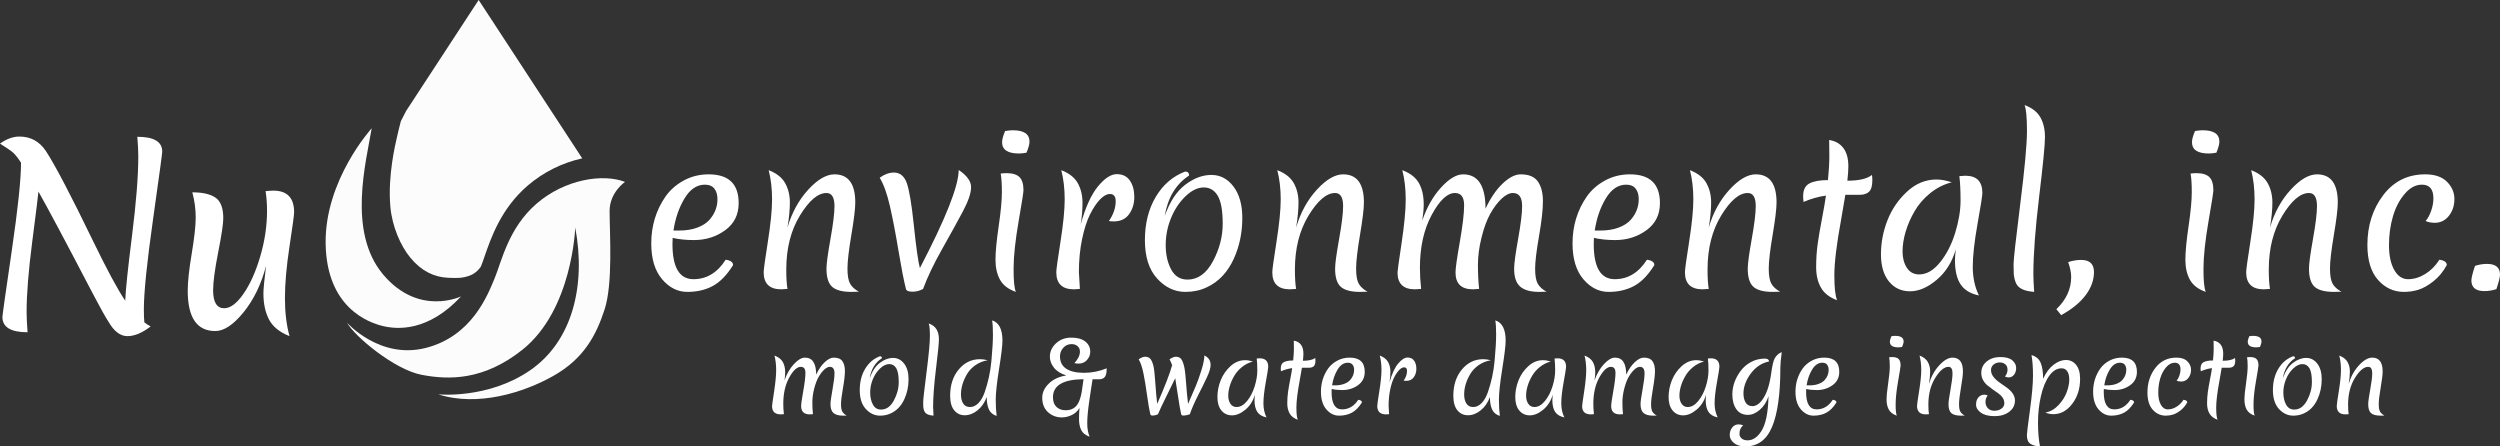 <?xml version="1.0" encoding="UTF-8"?>
<svg width="476px" height="85px" viewBox="0 0 476 85" version="1.1" xmlns="http://www.w3.org/2000/svg" xmlns:xlink="http://www.w3.org/1999/xlink">
    <rect x="0" y="0" width="476" height="85" fill="#333333" stroke="none"/>
    <!-- Generator: Sketch 51.3 (57544) - http://www.bohemiancoding.com/sketch -->
    <title>Logo</title>
    <desc>Created with Sketch.</desc>
    <defs></defs>
    <g id="Welcome" stroke="none" stroke-width="1" fill="none" fill-rule="evenodd">
        <g id="Back-of-Card" transform="translate(-82, -148)">
            <g id="Logo" transform="translate(82, 148)">
                <g transform="translate(62, 0)" fill="#FCFCFC">
                    <path d="M14.326,23.065 C14.123,23.813 13.724,25.393 13.506,26.445 C13.344,27.228 11.803,33.348 12.32,39.306 C12.65,43.098 14.259,46.807 16.15,49.088 C18.241,51.611 20.654,52.772 23.319,52.889 C25.158,52.97 26.075,52.97 27.453,52.468 C28.831,51.966 29.558,50.76 29.558,50.76 C29.766,50.257 29.997,49.594 30.261,48.829 C31.524,45.177 33.433,39.658 38.509,35.305 C41.5,32.742 45.118,30.972 48.857,30.152 L29.138,0 L15.33,21.116 L14.326,23.065 Z" id="Fill-29-Copy"></path>
                    <path d="M40.186,38.757 C34.78,43.407 33.493,49.842 32.173,53.003 C30.855,56.164 27.877,63.995 19.085,66.242 C10.291,68.49 4.071,61.44 4.071,61.44 C5.538,64.068 13.094,70.365 18.249,71.359 C23.405,72.355 30.07,72.481 37.457,66.6 C47.024,58.986 47.524,43.312 47.524,43.312 C49.611,54.346 46.977,64.983 38.925,70.515 C30.873,76.049 21.434,75.082 21.434,75.082 C28.941,77.482 37.703,74.781 43.42,71.535 C49.137,68.287 51.503,63.879 53.113,58.927 C54.724,53.975 54.075,44.6 54.069,40.171 C54.063,36.641 57,34.633 57,34.633 C52.812,33.014 45.592,34.105 40.186,38.757 Z" id="Fill-31-Copy"></path>
                    <path d="M10.914,62.081 C13.692,62.746 19.559,63.155 25.786,56.431 C25.786,56.431 17.715,60.343 10.922,52.234 C4.128,44.123 7.693,30.88 8.771,24.429 C8.771,24.429 -0.202,34.268 0.003,46.422 C0.207,58.574 8.135,61.415 10.914,62.081" id="Fill-33-Copy"></path>
                </g>
                <path d="M5.064,59.429 C5.064,60.383 5.125,61.661 5.248,63.261 C2.056,63.261 0.46,62.292 0.46,60.352 C0.46,60.045 1.051,55.858 2.233,47.793 C3.414,39.729 4.005,34.126 4.005,30.987 L3.729,30.571 C3.176,29.74 2.647,29.14 2.141,28.77 C1.634,28.401 1.166,28.085 0.737,27.824 C0.307,27.562 0.061,27.401 0,27.339 C1.258,26.446 2.486,26 3.683,26 C5.831,26 7.519,26.923 8.747,28.77 C10.496,31.448 13.458,37.097 17.632,45.716 C20.332,51.287 22.404,55.135 23.847,57.259 C23.908,55.35 24.338,51.226 25.136,44.885 C25.934,38.544 26.332,33.511 26.332,29.786 C26.332,28.832 26.271,27.585 26.148,26.046 C29.309,26.046 30.89,26.985 30.89,28.863 C30.89,29.201 30.307,33.495 29.141,41.745 C27.974,49.994 27.391,55.704 27.391,58.875 C27.391,60.014 27.422,60.845 27.483,61.368 C27.729,61.584 28.128,61.845 28.68,62.153 C27.084,63.384 25.611,64 24.261,64 C22.91,64 21.714,63.092 20.67,61.276 C20.148,60.506 19.151,58.721 17.678,55.92 C12.491,45.977 9.038,39.498 7.32,36.481 C7.258,37.22 6.867,40.375 6.146,45.947 C5.425,51.518 5.064,56.012 5.064,59.429 Z M52.041,36.296 C54.68,36.296 56,37.666 56,40.406 C56,40.898 55.708,43.061 55.125,46.893 C54.542,50.725 54.251,54.011 54.251,56.751 C54.251,59.49 54.542,61.907 55.125,64 C53.253,63.261 51.957,62.215 51.235,60.86 C50.514,59.506 50.153,57.828 50.153,55.827 C50.153,55.058 50.322,53.319 50.66,50.61 C49.739,54.119 48.312,57.066 46.379,59.452 C44.445,61.838 42.65,63.03 40.992,63.03 C37.494,63.03 35.744,60.476 35.744,55.366 C35.744,53.673 35.997,51.31 36.504,48.278 C37.01,45.246 37.263,42.945 37.263,41.375 C37.263,39.806 37.049,38.22 36.619,36.62 C38.583,36.62 40.056,36.958 41.038,37.635 C42.02,38.313 42.512,39.621 42.512,41.56 C42.512,42.607 42.189,44.761 41.545,48.024 C40.9,51.287 40.578,53.704 40.578,55.273 C40.578,57.551 41.284,58.69 42.696,58.69 C43.862,58.69 45.082,57.774 46.355,55.943 C47.629,54.111 48.696,51.734 49.555,48.809 C50.414,45.885 50.844,42.992 50.844,40.129 C50.844,38.836 50.752,37.589 50.568,36.389 C51.243,36.327 51.734,36.296 52.041,36.296 Z" id="Nu-Copy-4" fill="#FFFFFF"></path>
                <path d="M155.854,71.787 C155.523,72.372 155.243,73.118 155.014,74.026 C154.785,74.935 154.671,75.793 154.671,76.602 C154.671,77.411 154.709,78.163 154.785,78.86 C154.454,78.885 154.257,78.897 154.194,78.897 C153.087,78.897 152.534,78.369 152.534,77.311 C152.534,76.925 152.67,75.967 152.944,74.437 C153.217,72.907 153.354,71.759 153.354,70.994 C153.354,70.229 153.062,69.846 152.476,69.846 C151.751,69.846 151.013,70.53 150.263,71.899 C149.512,73.268 149.137,74.928 149.137,76.882 C149.137,77.504 149.175,78.163 149.252,78.86 C148.921,78.885 148.724,78.897 148.66,78.897 C147.553,78.897 147,78.369 147,77.311 C147,77.174 147.13,76.247 147.391,74.53 C147.652,72.813 147.782,71.454 147.782,70.453 C147.782,69.451 147.674,68.533 147.458,67.7 C148.221,67.986 148.752,68.397 149.051,68.932 C149.35,69.467 149.5,70.126 149.5,70.91 C149.5,71.308 149.455,71.812 149.366,72.421 C149.799,71.177 150.396,70.145 151.16,69.323 C151.923,68.502 152.623,68.092 153.259,68.092 C154.683,68.092 155.396,69.168 155.396,71.32 C155.866,70.325 156.41,69.538 157.027,68.96 C157.644,68.381 158.22,68.092 158.754,68.092 C159.53,68.092 160.077,68.319 160.395,68.773 C160.713,69.227 160.872,69.843 160.872,70.621 C160.872,71.398 160.748,72.49 160.5,73.896 C160.252,75.302 160.128,76.325 160.128,76.966 C160.128,77.607 160.211,78.073 160.376,78.365 C160.541,78.658 160.821,78.91 161.216,79.121 C161.05,79.134 160.815,79.14 160.51,79.14 C159.695,79.14 159.094,78.975 158.706,78.645 C158.318,78.316 158.124,77.753 158.124,76.956 C158.124,76.496 158.252,75.566 158.506,74.166 C158.76,72.767 158.888,71.737 158.888,71.078 C158.888,70.257 158.595,69.846 158.01,69.846 C157.679,69.846 157.323,70.02 156.941,70.369 C156.56,70.717 156.197,71.19 155.854,71.787 Z M171.119,72.739 C171.119,71.519 170.963,70.645 170.651,70.117 C170.34,69.588 169.894,69.323 169.316,69.323 C168.737,69.323 168.155,69.6 167.57,70.154 C166.985,70.708 166.523,71.392 166.186,72.207 C165.849,73.022 165.681,73.868 165.681,74.745 C165.681,75.622 165.852,76.381 166.196,77.022 C166.539,77.663 167.061,77.983 167.761,77.983 C168.753,77.983 169.561,77.411 170.184,76.266 C170.807,75.121 171.119,73.946 171.119,72.739 Z M165.585,72.011 C166.069,70.667 166.721,69.687 167.541,69.072 C168.362,68.456 169.195,68.148 170.041,68.148 C170.887,68.148 171.59,68.512 172.149,69.24 C172.709,69.967 172.989,70.953 172.989,72.198 C172.989,73.566 172.722,74.835 172.187,76.005 C171.59,77.299 170.724,78.201 169.592,78.711 C168.982,78.997 168.308,79.14 167.57,79.14 C166.539,79.14 165.636,78.72 164.86,77.88 C164.084,77.04 163.696,75.84 163.696,74.278 C163.696,72.717 164.04,71.364 164.727,70.219 C165.414,69.075 166.348,68.278 167.532,67.83 C167.786,67.83 167.913,67.955 167.913,68.204 C166.654,69.012 165.878,70.281 165.585,72.011 Z M175.794,77.498 C175.781,77.299 175.775,76.978 175.775,76.537 C175.775,76.095 175.988,74.207 176.414,70.872 C176.84,67.538 177.053,65.249 177.053,64.005 C177.053,62.76 176.977,61.952 176.824,61.579 C177.537,61.84 178.039,62.226 178.332,62.736 C178.624,63.246 178.77,63.862 178.77,64.583 C178.77,65.305 178.586,67.171 178.217,70.182 C177.848,73.193 177.664,75.619 177.664,77.46 C177.664,77.858 177.689,78.418 177.74,79.14 C177.04,79.09 176.544,78.928 176.252,78.655 C176.01,78.431 175.857,78.045 175.794,77.498 Z M182.968,75.09 C182.968,75.799 183.108,76.378 183.388,76.826 C183.668,77.274 184.104,77.498 184.695,77.498 C185.287,77.498 185.827,77.24 186.317,76.723 C186.807,76.207 187.201,75.51 187.5,74.633 C187.799,73.756 188.06,72.823 188.283,71.834 C188.505,70.844 188.667,69.79 188.769,68.67 C188.96,66.593 189.055,64.944 189.055,63.725 C189.055,62.505 189.004,61.597 188.903,61 C190.213,61.411 190.868,62.698 190.868,64.863 C190.868,65.747 190.655,67.526 190.229,70.201 C189.803,72.876 189.59,74.829 189.59,76.061 C189.59,77.292 189.647,78.337 189.761,79.196 C189.036,78.96 188.54,78.537 188.273,77.927 C188.006,77.317 187.872,76.54 187.872,75.594 C187.478,76.664 186.893,77.51 186.117,78.132 C185.341,78.754 184.536,79.065 183.703,79.065 C182.87,79.065 182.196,78.751 181.68,78.123 C181.165,77.495 180.908,76.571 180.908,75.351 C180.908,73.323 181.451,71.656 182.539,70.35 C183.627,69.044 184.978,68.39 186.594,68.39 C187.052,68.39 187.542,68.459 188.063,68.596 C187.198,68.733 186.422,69.04 185.735,69.519 C185.048,69.998 184.514,70.561 184.132,71.208 C183.356,72.527 182.968,73.821 182.968,75.09 Z M201.821,67.849 C201.821,68.894 202.215,69.678 203.004,70.201 C203.792,70.723 204.928,70.984 206.41,70.984 C207.892,70.984 209.326,70.698 210.713,70.126 C210.713,70.897 210.605,71.432 210.388,71.731 C210.147,72.054 209.778,72.216 209.282,72.216 L208.022,72.216 C207.971,72.552 207.87,73.208 207.717,74.185 C207.564,75.162 207.45,75.942 207.373,76.527 C207.132,78.194 207.011,79.541 207.011,80.568 C207.011,81.594 207.164,82.456 207.469,83.152 C206.68,82.879 206.146,82.456 205.866,81.883 C205.586,81.311 205.446,80.624 205.446,79.821 C205.446,79.019 205.478,78.306 205.542,77.684 C205.16,78.294 204.658,78.745 204.034,79.037 C203.411,79.33 202.788,79.476 202.164,79.476 C201.159,79.476 200.288,79.146 199.55,78.487 C198.812,77.827 198.443,76.907 198.443,75.725 C198.443,74.742 198.863,73.843 199.703,73.028 C200.542,72.213 201.649,71.7 203.023,71.488 C201.967,71.152 201.182,70.655 200.666,69.995 C200.151,69.336 199.894,68.639 199.894,67.905 C199.894,66.947 200.282,66.104 201.057,65.376 C201.833,64.649 202.803,64.285 203.967,64.285 C205.131,64.285 206.025,64.533 206.648,65.031 C207.272,65.529 207.583,66.176 207.583,66.972 C207.583,67.544 207.38,68.064 206.973,68.53 C206.566,68.997 206.031,69.23 205.37,69.23 C205.103,69.23 204.836,69.199 204.568,69.137 C205.268,68.378 205.618,67.65 205.618,66.953 C205.618,66.493 205.462,66.138 205.15,65.89 C204.839,65.641 204.473,65.516 204.053,65.516 C203.392,65.516 202.854,65.753 202.441,66.226 C202.027,66.698 201.821,67.239 201.821,67.849 Z M202.908,78.114 C204.142,78.114 204.995,77.541 205.465,76.397 C205.707,75.824 205.891,75.103 206.019,74.232 L206.305,72.198 C202.425,72.235 200.485,73.379 200.485,75.631 C200.485,76.44 200.708,77.056 201.153,77.479 C201.598,77.902 202.183,78.114 202.908,78.114 Z M226.55,78.86 C226.499,78.897 226.337,78.95 226.064,79.019 C225.79,79.087 225.536,79.121 225.3,79.121 C225.065,79.121 224.928,79.028 224.89,78.841 C224.712,78.07 224.502,76.863 224.26,75.221 C224.019,73.579 223.853,72.509 223.764,72.011 C223.51,72.571 222.972,73.672 222.152,75.314 C221.331,76.956 220.775,78.138 220.482,78.86 C220.419,78.91 220.282,78.966 220.072,79.028 C219.862,79.09 219.643,79.121 219.414,79.121 C219.185,79.121 219.051,79.028 219.013,78.841 C218.822,78.045 218.619,76.854 218.402,75.267 C218.186,73.681 217.957,72.294 217.716,71.106 C217.474,69.918 217.169,69.019 216.8,68.409 C217.283,68.086 217.687,67.924 218.011,67.924 C218.336,67.924 218.603,67.995 218.813,68.138 C219.023,68.281 219.194,68.505 219.328,68.81 C219.461,69.115 219.566,69.451 219.643,69.818 C219.719,70.185 219.783,70.652 219.834,71.218 C219.884,71.784 219.929,72.328 219.967,72.851 C220.082,74.518 220.202,75.868 220.33,76.9 C221.793,73.579 222.74,71.121 223.173,69.529 C223.033,69.131 222.867,68.757 222.677,68.409 C223.16,68.086 223.561,67.924 223.879,67.924 C224.197,67.924 224.458,67.995 224.661,68.138 C224.865,68.281 225.03,68.505 225.157,68.81 C225.284,69.115 225.389,69.451 225.472,69.818 C225.555,70.185 225.625,70.652 225.682,71.218 C225.739,71.784 225.787,72.328 225.825,72.851 C225.927,74.306 226.054,75.656 226.207,76.9 C226.843,75.445 227.326,74.328 227.657,73.551 C227.988,72.773 228.344,71.781 228.725,70.574 C229.107,69.367 229.304,68.403 229.317,67.681 C230.106,68.054 230.5,68.658 230.5,69.491 C230.5,70.051 230.274,70.816 229.823,71.787 C229.371,72.757 228.802,73.918 228.115,75.267 C227.428,76.617 226.906,77.815 226.55,78.86 Z M235.003,71.563 C234.634,72.185 234.351,72.823 234.154,73.476 C233.957,74.129 233.858,74.754 233.858,75.351 C233.858,75.949 233.995,76.456 234.269,76.872 C234.542,77.289 234.933,77.498 235.442,77.498 C236.154,77.498 236.822,77.115 237.446,76.35 C238.069,75.585 238.549,74.658 238.886,73.569 C239.223,72.481 239.392,71.473 239.392,70.546 C239.392,69.619 239.354,68.857 239.277,68.26 C239.583,68.235 239.774,68.222 239.85,68.222 C240.931,68.222 241.472,68.764 241.472,69.846 C241.472,70.082 241.319,71.044 241.014,72.729 C240.709,74.415 240.556,75.765 240.556,76.779 C240.556,77.793 240.753,78.692 241.147,79.476 C240.346,79.314 239.764,78.969 239.401,78.44 C239.039,77.911 238.858,77.149 238.858,76.154 C238.858,75.98 238.883,75.644 238.934,75.146 C238.591,76.328 237.986,77.28 237.121,78.002 C236.256,78.723 235.407,79.084 234.574,79.084 C233.741,79.084 233.07,78.776 232.561,78.16 C232.052,77.544 231.798,76.692 231.798,75.603 C231.798,74.515 232.004,73.451 232.418,72.412 C232.831,71.373 233.454,70.474 234.288,69.715 C235.121,68.956 236.053,68.577 237.083,68.577 C237.528,68.577 238.018,68.664 238.552,68.838 C237.802,69.025 237.115,69.367 236.492,69.865 C235.868,70.362 235.372,70.928 235.003,71.563 Z M250.459,68.633 C250.459,69.156 250.357,69.516 250.154,69.715 C249.95,69.914 249.651,70.014 249.257,70.014 L247.883,70.014 C247.832,70.337 247.699,71.109 247.482,72.328 C247.05,74.642 246.834,76.39 246.834,77.572 C246.834,78.754 246.923,79.538 247.101,79.924 C246.376,79.663 245.861,79.267 245.555,78.739 C245.25,78.21 245.097,77.566 245.097,76.807 C245.097,76.048 245.145,75.33 245.24,74.652 C245.336,73.974 245.473,73.18 245.651,72.272 C245.829,71.364 245.956,70.636 246.032,70.089 C245.307,70.188 244.595,70.387 243.895,70.686 C243.87,70.487 243.857,70.306 243.857,70.145 C243.857,69.547 244.061,69.146 244.468,68.941 C244.875,68.736 245.46,68.633 246.223,68.633 C246.312,67.712 246.357,67.025 246.357,66.571 C246.357,66.117 246.353,65.753 246.347,65.479 C246.341,65.205 246.338,65 246.338,64.863 C246.923,64.95 247.374,65.202 247.692,65.619 C248.01,66.036 248.169,66.605 248.169,67.327 C248.169,67.7 248.138,68.154 248.074,68.689 C249.181,68.689 249.963,68.509 250.421,68.148 C250.446,68.322 250.459,68.484 250.459,68.633 Z M256.622,69.062 C255.859,69.062 255.214,69.491 254.686,70.35 C254.158,71.208 253.805,72.216 253.627,73.373 L254.161,73.373 C254.835,73.373 255.42,73.28 255.916,73.093 C256.413,72.907 256.794,72.664 257.061,72.365 C257.57,71.793 257.825,71.146 257.825,70.425 C257.825,70.014 257.726,69.684 257.529,69.435 C257.332,69.187 257.029,69.062 256.622,69.062 Z M259.313,76.621 C258.728,77.554 258.085,78.207 257.386,78.58 C256.686,78.953 255.875,79.14 254.953,79.14 C254.031,79.14 253.226,78.742 252.539,77.946 C251.852,77.149 251.509,76.03 251.509,74.586 C251.509,72.944 251.96,71.476 252.863,70.182 C253.309,69.56 253.891,69.056 254.609,68.67 C255.328,68.285 256.12,68.092 256.985,68.092 C258.893,68.092 259.847,68.994 259.847,70.798 C259.847,71.88 259.418,72.729 258.559,73.345 C257.701,73.961 256.705,74.269 255.573,74.269 C254.822,74.269 254.148,74.201 253.55,74.064 C253.538,74.188 253.531,74.381 253.531,74.642 C253.531,76.844 254.199,77.946 255.535,77.946 C256.794,77.946 257.818,77.336 258.607,76.117 C259.078,76.179 259.313,76.347 259.313,76.621 Z M264.56,72.795 C265.018,71.177 265.568,69.986 266.211,69.221 C266.853,68.456 267.451,68.073 268.004,68.073 C268.558,68.073 268.974,68.275 269.254,68.68 C269.534,69.084 269.674,69.597 269.674,70.219 C269.674,70.841 269.509,71.379 269.178,71.834 C268.847,72.288 268.364,72.515 267.728,72.515 C267.524,72.515 267.365,72.502 267.251,72.477 C267.683,71.868 267.899,71.246 267.899,70.611 C267.899,70.163 267.715,69.939 267.346,69.939 C267.054,69.939 266.742,70.107 266.411,70.443 C266.08,70.779 265.762,71.246 265.457,71.843 C265.152,72.44 264.897,73.218 264.694,74.176 C264.49,75.134 264.389,76.166 264.389,77.274 C264.389,77.398 264.42,77.927 264.484,78.86 C264.153,78.885 263.962,78.897 263.911,78.897 C262.792,78.897 262.232,78.362 262.232,77.292 C262.232,77.044 262.366,76.086 262.633,74.418 C262.9,72.751 263.034,71.423 263.034,70.434 C263.034,69.445 262.926,68.533 262.709,67.7 C263.46,67.986 263.985,68.393 264.284,68.922 C264.583,69.451 264.732,70.067 264.732,70.77 C264.732,71.473 264.675,72.148 264.56,72.795 Z M278.776,75.09 C278.776,75.799 278.916,76.378 279.196,76.826 C279.476,77.274 279.911,77.498 280.503,77.498 C281.094,77.498 281.635,77.24 282.125,76.723 C282.614,76.207 283.009,75.51 283.308,74.633 C283.607,73.756 283.867,72.823 284.09,71.834 C284.313,70.844 284.475,69.79 284.577,68.67 C284.767,66.593 284.863,64.944 284.863,63.725 C284.863,62.505 284.812,61.597 284.71,61 C286.02,61.411 286.676,62.698 286.676,64.863 C286.676,65.747 286.462,67.526 286.036,70.201 C285.61,72.876 285.397,74.829 285.397,76.061 C285.397,77.292 285.454,78.337 285.569,79.196 C284.844,78.96 284.348,78.537 284.08,77.927 C283.813,77.317 283.68,76.54 283.68,75.594 C283.285,76.664 282.7,77.51 281.924,78.132 C281.148,78.754 280.344,79.065 279.511,79.065 C278.677,79.065 278.003,78.751 277.488,78.123 C276.973,77.495 276.715,76.571 276.715,75.351 C276.715,73.323 277.259,71.656 278.347,70.35 C279.434,69.044 280.786,68.39 282.401,68.39 C282.859,68.39 283.349,68.459 283.871,68.596 C283.006,68.733 282.23,69.04 281.543,69.519 C280.856,69.998 280.321,70.561 279.94,71.208 C279.164,72.527 278.776,73.821 278.776,75.09 Z M291.713,71.563 C291.344,72.185 291.061,72.823 290.864,73.476 C290.667,74.129 290.568,74.754 290.568,75.351 C290.568,75.949 290.705,76.456 290.978,76.872 C291.252,77.289 291.643,77.498 292.152,77.498 C292.864,77.498 293.532,77.115 294.155,76.35 C294.779,75.585 295.259,74.658 295.596,73.569 C295.933,72.481 296.102,71.473 296.102,70.546 C296.102,69.619 296.064,68.857 295.987,68.26 C296.293,68.235 296.483,68.222 296.56,68.222 C297.641,68.222 298.182,68.764 298.182,69.846 C298.182,70.082 298.029,71.044 297.724,72.729 C297.418,74.415 297.266,75.765 297.266,76.779 C297.266,77.793 297.463,78.692 297.857,79.476 C297.056,79.314 296.474,78.969 296.111,78.44 C295.749,77.911 295.567,77.149 295.567,76.154 C295.567,75.98 295.593,75.644 295.644,75.146 C295.3,76.328 294.696,77.28 293.831,78.002 C292.966,78.723 292.117,79.084 291.284,79.084 C290.45,79.084 289.779,78.776 289.271,78.16 C288.762,77.544 288.507,76.692 288.507,75.603 C288.507,74.515 288.714,73.451 289.128,72.412 C289.541,71.373 290.164,70.474 290.997,69.715 C291.831,68.956 292.763,68.577 293.793,68.577 C294.238,68.577 294.728,68.664 295.262,68.838 C294.512,69.025 293.825,69.367 293.201,69.865 C292.578,70.362 292.082,70.928 291.713,71.563 Z M310.088,71.787 C309.758,72.372 309.478,73.118 309.249,74.026 C309.02,74.935 308.905,75.793 308.905,76.602 C308.905,77.411 308.944,78.163 309.02,78.86 C308.689,78.885 308.492,78.897 308.428,78.897 C307.322,78.897 306.768,78.369 306.768,77.311 C306.768,76.925 306.905,75.967 307.178,74.437 C307.452,72.907 307.589,71.759 307.589,70.994 C307.589,70.229 307.296,69.846 306.711,69.846 C305.986,69.846 305.248,70.53 304.498,71.899 C303.747,73.268 303.372,74.928 303.372,76.882 C303.372,77.504 303.41,78.163 303.486,78.86 C303.155,78.885 302.958,78.897 302.895,78.897 C301.788,78.897 301.235,78.369 301.235,77.311 C301.235,77.174 301.365,76.247 301.626,74.53 C301.887,72.813 302.017,71.454 302.017,70.453 C302.017,69.451 301.909,68.533 301.693,67.7 C302.456,67.986 302.987,68.397 303.286,68.932 C303.585,69.467 303.734,70.126 303.734,70.91 C303.734,71.308 303.69,71.812 303.601,72.421 C304.033,71.177 304.631,70.145 305.394,69.323 C306.158,68.502 306.857,68.092 307.493,68.092 C308.918,68.092 309.63,69.168 309.63,71.32 C310.101,70.325 310.645,69.538 311.262,68.96 C311.879,68.381 312.454,68.092 312.989,68.092 C313.765,68.092 314.312,68.319 314.63,68.773 C314.948,69.227 315.107,69.843 315.107,70.621 C315.107,71.398 314.983,72.49 314.735,73.896 C314.487,75.302 314.363,76.325 314.363,76.966 C314.363,77.607 314.445,78.073 314.611,78.365 C314.776,78.658 315.056,78.91 315.45,79.121 C315.285,79.134 315.05,79.14 314.744,79.14 C313.93,79.14 313.329,78.975 312.941,78.645 C312.553,78.316 312.359,77.753 312.359,76.956 C312.359,76.496 312.486,75.566 312.741,74.166 C312.995,72.767 313.122,71.737 313.122,71.078 C313.122,70.257 312.83,69.846 312.245,69.846 C311.914,69.846 311.558,70.02 311.176,70.369 C310.794,70.717 310.432,71.19 310.088,71.787 Z M320.908,71.563 C320.539,72.185 320.256,72.823 320.058,73.476 C319.861,74.129 319.763,74.754 319.763,75.351 C319.763,75.949 319.899,76.456 320.173,76.872 C320.446,77.289 320.838,77.498 321.346,77.498 C322.059,77.498 322.727,77.115 323.35,76.35 C323.973,75.585 324.453,74.658 324.791,73.569 C325.128,72.481 325.296,71.473 325.296,70.546 C325.296,69.619 325.258,68.857 325.182,68.26 C325.487,68.235 325.678,68.222 325.754,68.222 C326.835,68.222 327.376,68.764 327.376,69.846 C327.376,70.082 327.223,71.044 326.918,72.729 C326.613,74.415 326.46,75.765 326.46,76.779 C326.46,77.793 326.657,78.692 327.052,79.476 C326.25,79.314 325.668,78.969 325.306,78.44 C324.943,77.911 324.762,77.149 324.762,76.154 C324.762,75.98 324.787,75.644 324.838,75.146 C324.495,76.328 323.891,77.28 323.026,78.002 C322.161,78.723 321.311,79.084 320.478,79.084 C319.645,79.084 318.974,78.776 318.465,78.16 C317.956,77.544 317.702,76.692 317.702,75.603 C317.702,74.515 317.909,73.451 318.322,72.412 C318.735,71.373 319.359,70.474 320.192,69.715 C321.025,68.956 321.957,68.577 322.987,68.577 C323.433,68.577 323.922,68.664 324.457,68.838 C323.706,69.025 323.019,69.367 322.396,69.865 C321.773,70.362 321.276,70.928 320.908,71.563 Z M336.039,68.278 C336.522,68.278 336.79,68.459 336.84,68.82 C335.441,69.106 334.277,69.874 333.349,71.124 C332.42,72.375 331.956,73.635 331.956,74.904 C331.956,75.6 332.092,76.179 332.366,76.639 C332.639,77.1 333.072,77.33 333.663,77.33 C334.255,77.33 334.811,77.019 335.333,76.397 C336.262,75.289 336.891,73.547 337.222,71.171 C337.426,69.641 337.661,68.645 337.928,68.185 C338.284,67.613 338.723,67.233 339.245,67.047 C339.067,68.365 338.978,69.361 338.978,70.033 C338.978,75.009 338.456,78.748 337.413,81.249 C336.37,83.75 334.672,85 332.318,85 C331.39,85 330.661,84.779 330.133,84.337 C329.605,83.896 329.341,83.395 329.341,82.835 C329.341,82.275 329.497,81.796 329.809,81.398 C330.121,81 330.531,80.801 331.04,80.801 C331.32,80.801 331.612,80.863 331.917,80.988 C331.714,81.124 331.542,81.336 331.402,81.622 C331.262,81.908 331.192,82.229 331.192,82.583 C331.192,82.938 331.329,83.236 331.603,83.479 C331.876,83.722 332.255,83.843 332.738,83.843 C333.221,83.843 333.679,83.703 334.112,83.423 C334.544,83.143 334.958,82.705 335.352,82.107 C336.192,80.813 336.65,78.593 336.726,75.445 C336.37,76.515 335.82,77.373 335.075,78.02 C334.331,78.667 333.578,78.991 332.814,78.991 C331.835,78.991 331.094,78.627 330.591,77.899 C330.089,77.171 329.838,76.241 329.838,75.109 C329.838,73.529 330.372,72.023 331.44,70.593 C331.949,69.908 332.604,69.351 333.406,68.922 C334.207,68.493 335.085,68.278 336.039,68.278 Z M346.973,69.062 C346.209,69.062 345.564,69.491 345.036,70.35 C344.508,71.208 344.155,72.216 343.977,73.373 L344.511,73.373 C345.185,73.373 345.771,73.28 346.267,73.093 C346.763,72.907 347.144,72.664 347.412,72.365 C347.92,71.793 348.175,71.146 348.175,70.425 C348.175,70.014 348.076,69.684 347.879,69.435 C347.682,69.187 347.38,69.062 346.973,69.062 Z M349.663,76.621 C349.078,77.554 348.436,78.207 347.736,78.58 C347.036,78.953 346.225,79.14 345.303,79.14 C344.381,79.14 343.576,78.742 342.889,77.946 C342.202,77.149 341.859,76.03 341.859,74.586 C341.859,72.944 342.31,71.476 343.214,70.182 C343.659,69.56 344.241,69.056 344.96,68.67 C345.678,68.285 346.47,68.092 347.335,68.092 C349.243,68.092 350.197,68.994 350.197,70.798 C350.197,71.88 349.768,72.729 348.909,73.345 C348.051,73.961 347.055,74.269 345.923,74.269 C345.173,74.269 344.498,74.201 343.901,74.064 C343.888,74.188 343.881,74.381 343.881,74.642 C343.881,76.844 344.549,77.946 345.885,77.946 C347.144,77.946 348.168,77.336 348.957,76.117 C349.428,76.179 349.663,76.347 349.663,76.621 Z M361.15,79.14 C360.425,78.891 359.919,78.509 359.633,77.992 C359.347,77.476 359.204,76.851 359.204,76.117 C359.204,75.383 359.306,74.331 359.509,72.963 C359.713,71.594 359.814,70.53 359.814,69.771 C359.814,69.012 359.776,68.428 359.7,68.017 C359.929,67.992 360.113,67.98 360.253,67.98 C360.826,67.98 361.239,68.104 361.494,68.353 C361.748,68.602 361.875,69.012 361.875,69.585 C361.875,69.771 361.719,70.751 361.408,72.524 C361.096,74.297 360.937,75.759 360.931,76.91 C360.924,78.061 360.997,78.804 361.15,79.14 Z M361.436,66.132 C360.368,66.132 359.833,65.778 359.833,65.068 C359.833,64.82 359.929,64.471 360.12,64.023 C360.4,63.974 360.641,63.949 360.845,63.949 C361.913,63.949 362.448,64.303 362.448,65.012 C362.448,65.261 362.352,65.61 362.161,66.058 C361.882,66.107 361.64,66.132 361.436,66.132 Z M373.744,70.742 C373.744,71.314 373.62,72.325 373.372,73.774 C373.124,75.224 373,76.278 373,76.938 C373,77.597 373.082,78.073 373.248,78.365 C373.413,78.658 373.693,78.91 374.087,79.121 C373.922,79.134 373.687,79.14 373.381,79.14 C372.516,79.14 371.902,78.981 371.54,78.664 C371.177,78.347 370.996,77.778 370.996,76.956 C370.996,76.496 371.123,75.566 371.378,74.166 C371.632,72.767 371.759,71.737 371.759,71.078 C371.759,70.257 371.505,69.846 370.996,69.846 C370.182,69.846 369.339,70.549 368.468,71.955 C367.596,73.361 367.161,75.053 367.161,77.031 C367.161,77.815 367.199,78.425 367.275,78.86 C366.944,78.885 366.747,78.897 366.684,78.897 C365.564,78.897 365.005,78.362 365.005,77.292 C365.005,77.044 365.138,76.086 365.405,74.418 C365.672,72.751 365.806,71.423 365.806,70.434 C365.806,69.445 365.698,68.533 365.482,67.7 C366.232,67.986 366.757,68.393 367.056,68.922 C367.355,69.451 367.504,70.054 367.504,70.733 C367.504,71.411 367.428,72.198 367.275,73.093 C367.695,71.687 368.353,70.502 369.25,69.538 C370.147,68.574 370.983,68.092 371.759,68.092 C373.082,68.092 373.744,68.975 373.744,70.742 Z M380.728,69.006 C380.308,69.006 379.929,69.137 379.592,69.398 C379.255,69.659 379.087,70.017 379.087,70.471 C379.087,70.925 379.242,71.351 379.554,71.75 C379.866,72.148 380.244,72.502 380.689,72.813 C381.135,73.124 381.586,73.442 382.044,73.765 C383.113,74.537 383.647,75.364 383.647,76.247 C383.647,77.131 383.284,77.849 382.559,78.403 C381.834,78.956 380.909,79.233 379.783,79.233 C378.657,79.233 377.786,79.016 377.169,78.58 C376.552,78.145 376.243,77.631 376.243,77.04 C376.243,76.449 376.396,75.986 376.701,75.65 C377.007,75.314 377.376,75.146 377.808,75.146 C378.037,75.146 378.253,75.196 378.457,75.295 C378.177,75.644 378.037,76.054 378.037,76.527 C378.037,77 378.187,77.398 378.486,77.722 C378.784,78.045 379.198,78.207 379.726,78.207 C380.254,78.207 380.702,78.073 381.071,77.806 C381.44,77.538 381.624,77.199 381.624,76.788 C381.624,76.378 381.516,76.017 381.3,75.706 C381.084,75.395 380.813,75.128 380.489,74.904 C380.165,74.68 379.812,74.431 379.43,74.157 C379.048,73.883 378.695,73.613 378.371,73.345 C378.047,73.078 377.776,72.742 377.56,72.337 C377.344,71.933 377.236,71.488 377.236,71.003 C377.236,70.12 377.579,69.395 378.266,68.829 C378.953,68.263 379.818,67.98 380.861,67.98 C381.904,67.98 382.668,68.191 383.151,68.614 C383.634,69.037 383.876,69.513 383.876,70.042 C383.876,70.571 383.742,71.006 383.475,71.348 C383.208,71.691 382.865,71.862 382.445,71.862 C382.241,71.862 382.006,71.806 381.739,71.694 C382.07,71.295 382.235,70.866 382.235,70.406 C382.235,69.946 382.092,69.597 381.806,69.361 C381.519,69.124 381.16,69.006 380.728,69.006 Z M389.009,72.123 C389.53,70.966 390.189,70.079 390.984,69.463 C391.779,68.848 392.568,68.54 393.35,68.54 C394.132,68.54 394.778,68.848 395.287,69.463 C395.795,70.079 396.05,70.972 396.05,72.142 C396.05,73.995 395.551,75.579 394.552,76.891 C393.553,78.204 392.354,78.86 390.955,78.86 C390.459,78.86 389.95,78.76 389.429,78.561 C390.383,78.375 391.219,77.899 391.938,77.134 C392.657,76.369 393.178,75.547 393.503,74.67 C393.827,73.793 393.989,73.003 393.989,72.3 C393.989,71.597 393.862,71.059 393.607,70.686 C393.353,70.313 392.991,70.126 392.52,70.126 C391.642,70.126 390.86,70.602 390.173,71.554 C389.486,72.505 388.958,73.796 388.589,75.426 C388.22,77.056 388.036,78.739 388.036,80.474 C388.036,82.21 388.163,83.719 388.417,85 C387.641,84.963 387.031,84.795 386.586,84.496 C386.14,84.198 385.918,83.644 385.918,82.835 C385.918,82.537 386.112,80.96 386.5,78.104 C386.888,75.249 387.082,73.05 387.082,71.507 C387.082,69.964 386.986,68.664 386.795,67.607 C387.635,67.843 388.214,68.325 388.532,69.053 C388.85,69.781 389.009,70.804 389.009,72.123 Z M403.644,69.062 C402.881,69.062 402.235,69.491 401.708,70.35 C401.18,71.208 400.827,72.216 400.649,73.373 L401.183,73.373 C401.857,73.373 402.442,73.28 402.938,73.093 C403.434,72.907 403.816,72.664 404.083,72.365 C404.592,71.793 404.846,71.146 404.846,70.425 C404.846,70.014 404.748,69.684 404.551,69.435 C404.353,69.187 404.051,69.062 403.644,69.062 Z M406.335,76.621 C405.75,77.554 405.107,78.207 404.408,78.58 C403.708,78.953 402.897,79.14 401.975,79.14 C401.052,79.14 400.248,78.742 399.561,77.946 C398.874,77.149 398.53,76.03 398.53,74.586 C398.53,72.944 398.982,71.476 399.885,70.182 C400.33,69.56 400.912,69.056 401.631,68.67 C402.35,68.285 403.142,68.092 404.007,68.092 C405.915,68.092 406.869,68.994 406.869,70.798 C406.869,71.88 406.44,72.729 405.581,73.345 C404.722,73.961 403.727,74.269 402.595,74.269 C401.844,74.269 401.17,74.201 400.572,74.064 C400.559,74.188 400.553,74.381 400.553,74.642 C400.553,76.844 401.221,77.946 402.557,77.946 C403.816,77.946 404.84,77.336 405.629,76.117 C406.099,76.179 406.335,76.347 406.335,76.621 Z M412.422,69.939 C411.926,70.512 411.554,71.218 411.305,72.058 C411.057,72.897 410.933,73.796 410.933,74.754 C410.933,75.712 411.099,76.484 411.429,77.068 C411.76,77.653 412.202,77.946 412.756,77.946 C413.309,77.946 413.853,77.784 414.387,77.46 C414.921,77.137 415.373,76.689 415.742,76.117 C416.213,76.179 416.448,76.347 416.448,76.621 C416.104,77.243 415.675,77.753 415.16,78.151 C414.645,78.549 414.164,78.813 413.719,78.944 C413.274,79.075 412.822,79.14 412.364,79.14 C411.385,79.14 410.558,78.764 409.884,78.011 C409.21,77.258 408.873,76.166 408.873,74.736 C408.873,72.919 409.375,71.358 410.38,70.051 C411.385,68.745 412.721,68.092 414.387,68.092 C415.303,68.092 415.996,68.325 416.467,68.792 C416.938,69.258 417.173,69.799 417.173,70.415 C417.173,71.031 416.998,71.557 416.648,71.992 C416.298,72.428 415.85,72.645 415.303,72.645 C414.96,72.645 414.667,72.589 414.425,72.477 C414.629,72.253 414.804,71.939 414.95,71.535 C415.096,71.131 415.169,70.736 415.169,70.35 C415.169,69.491 414.807,69.062 414.082,69.062 C413.471,69.062 412.918,69.355 412.422,69.939 Z M425.588,68.633 C425.588,69.156 425.486,69.516 425.283,69.715 C425.079,69.914 424.78,70.014 424.386,70.014 L423.012,70.014 C422.961,70.337 422.827,71.109 422.611,72.328 C422.179,74.642 421.962,76.39 421.962,77.572 C421.962,78.754 422.051,79.538 422.23,79.924 C421.504,79.663 420.989,79.267 420.684,78.739 C420.379,78.21 420.226,77.566 420.226,76.807 C420.226,76.048 420.274,75.33 420.369,74.652 C420.465,73.974 420.601,73.18 420.779,72.272 C420.957,71.364 421.085,70.636 421.161,70.089 C420.436,70.188 419.724,70.387 419.024,70.686 C418.998,70.487 418.986,70.306 418.986,70.145 C418.986,69.547 419.189,69.146 419.596,68.941 C420.003,68.736 420.589,68.633 421.352,68.633 C421.441,67.712 421.485,67.025 421.485,66.571 C421.485,66.117 421.482,65.753 421.476,65.479 C421.469,65.205 421.466,65 421.466,64.863 C422.051,64.95 422.503,65.202 422.821,65.619 C423.139,66.036 423.298,66.605 423.298,67.327 C423.298,67.7 423.266,68.154 423.203,68.689 C424.309,68.689 425.092,68.509 425.55,68.148 C425.575,68.322 425.588,68.484 425.588,68.633 Z M429.29,79.14 C428.565,78.891 428.059,78.509 427.773,77.992 C427.486,77.476 427.343,76.851 427.343,76.117 C427.343,75.383 427.445,74.331 427.649,72.963 C427.852,71.594 427.954,70.53 427.954,69.771 C427.954,69.012 427.916,68.428 427.839,68.017 C428.068,67.992 428.253,67.98 428.393,67.98 C428.965,67.98 429.379,68.104 429.633,68.353 C429.888,68.602 430.015,69.012 430.015,69.585 C430.015,69.771 429.859,70.751 429.547,72.524 C429.236,74.297 429.077,75.759 429.07,76.91 C429.064,78.061 429.137,78.804 429.29,79.14 Z M429.576,66.132 C428.507,66.132 427.973,65.778 427.973,65.068 C427.973,64.82 428.068,64.471 428.259,64.023 C428.539,63.974 428.781,63.949 428.984,63.949 C430.053,63.949 430.587,64.303 430.587,65.012 C430.587,65.261 430.492,65.61 430.301,66.058 C430.021,66.107 429.779,66.132 429.576,66.132 Z M440.185,72.739 C440.185,71.519 440.029,70.645 439.718,70.117 C439.406,69.588 438.961,69.323 438.382,69.323 C437.803,69.323 437.221,69.6 436.636,70.154 C436.051,70.708 435.59,71.392 435.253,72.207 C434.915,73.022 434.747,73.868 434.747,74.745 C434.747,75.622 434.919,76.381 435.262,77.022 C435.606,77.663 436.127,77.983 436.827,77.983 C437.819,77.983 438.627,77.411 439.25,76.266 C439.873,75.121 440.185,73.946 440.185,72.739 Z M434.652,72.011 C435.135,70.667 435.787,69.687 436.607,69.072 C437.428,68.456 438.261,68.148 439.107,68.148 C439.953,68.148 440.656,68.512 441.215,69.24 C441.775,69.967 442.055,70.953 442.055,72.198 C442.055,73.566 441.788,74.835 441.254,76.005 C440.656,77.299 439.791,78.201 438.659,78.711 C438.048,78.997 437.374,79.14 436.636,79.14 C435.606,79.14 434.702,78.72 433.926,77.88 C433.15,77.04 432.762,75.84 432.762,74.278 C432.762,72.717 433.106,71.364 433.793,70.219 C434.48,69.075 435.415,68.278 436.598,67.83 C436.852,67.83 436.979,67.955 436.979,68.204 C435.72,69.012 434.944,70.281 434.652,72.011 Z M453.657,70.742 C453.657,71.314 453.533,72.325 453.284,73.774 C453.036,75.224 452.912,76.278 452.912,76.938 C452.912,77.597 452.995,78.073 453.16,78.365 C453.326,78.658 453.606,78.91 454,79.121 C453.835,79.134 453.599,79.14 453.294,79.14 C452.429,79.14 451.815,78.981 451.453,78.664 C451.09,78.347 450.909,77.778 450.909,76.956 C450.909,76.496 451.036,75.566 451.29,74.166 C451.545,72.767 451.672,71.737 451.672,71.078 C451.672,70.257 451.418,69.846 450.909,69.846 C450.095,69.846 449.252,70.549 448.381,71.955 C447.509,73.361 447.073,75.053 447.073,77.031 C447.073,77.815 447.112,78.425 447.188,78.86 C446.857,78.885 446.66,78.897 446.596,78.897 C445.477,78.897 444.917,78.362 444.917,77.292 C444.917,77.044 445.051,76.086 445.318,74.418 C445.585,72.751 445.719,71.423 445.719,70.434 C445.719,69.445 445.611,68.533 445.394,67.7 C446.145,67.986 446.67,68.393 446.969,68.922 C447.267,69.451 447.417,70.054 447.417,70.733 C447.417,71.411 447.341,72.198 447.188,73.093 C447.608,71.687 448.266,70.502 449.163,69.538 C450.06,68.574 450.896,68.092 451.672,68.092 C452.995,68.092 453.657,68.975 453.657,70.742 Z" id="mold-&amp;-water-damage--copy" fill="#FFFFFF"></path>
                <path d="M134.206,35.161 C132.683,35.161 131.394,36.03 130.341,37.769 C129.287,39.509 128.583,41.55 128.227,43.894 L129.294,43.894 C130.639,43.894 131.807,43.705 132.797,43.327 C133.787,42.949 134.549,42.457 135.082,41.853 C136.098,40.693 136.605,39.382 136.605,37.921 C136.605,37.089 136.409,36.421 136.015,35.917 C135.622,35.413 135.019,35.161 134.206,35.161 Z M139.576,50.473 C138.408,52.363 137.126,53.686 135.73,54.442 C134.333,55.198 132.715,55.577 130.874,55.577 C129.033,55.577 127.427,54.77 126.056,53.157 C124.685,51.544 124,49.275 124,46.352 C124,43.025 124.901,40.05 126.704,37.429 C127.592,36.169 128.754,35.148 130.188,34.367 C131.623,33.585 133.203,33.195 134.93,33.195 C138.738,33.195 140.642,35.022 140.642,38.677 C140.642,40.87 139.785,42.59 138.072,43.837 C136.358,45.085 134.371,45.709 132.112,45.709 C130.614,45.709 129.268,45.57 128.075,45.293 C128.049,45.545 128.037,45.936 128.037,46.465 C128.037,50.926 129.37,53.157 132.035,53.157 C134.549,53.157 136.593,51.922 138.167,49.452 C139.106,49.578 139.576,49.918 139.576,50.473 Z M162.845,38.563 C162.845,39.723 162.597,41.771 162.102,44.707 C161.607,47.643 161.359,49.779 161.359,51.115 C161.359,52.451 161.524,53.415 161.854,54.008 C162.184,54.6 162.743,55.11 163.53,55.539 C163.2,55.564 162.73,55.577 162.121,55.577 C160.395,55.577 159.17,55.255 158.446,54.612 C157.722,53.97 157.361,52.817 157.361,51.153 C157.361,50.221 157.614,48.336 158.122,45.501 C158.63,42.665 158.884,40.58 158.884,39.244 C158.884,37.58 158.376,36.749 157.361,36.749 C155.736,36.749 154.054,38.173 152.315,41.021 C150.575,43.869 149.706,47.297 149.706,51.304 C149.706,52.892 149.782,54.127 149.934,55.009 C149.274,55.06 148.881,55.085 148.754,55.085 C146.52,55.085 145.403,54.001 145.403,51.834 C145.403,51.33 145.669,49.389 146.202,46.011 C146.735,42.634 147.002,39.943 147.002,37.94 C147.002,35.936 146.786,34.089 146.355,32.401 C147.853,32.98 148.9,33.806 149.496,34.877 C150.093,35.948 150.391,37.171 150.391,38.544 C150.391,39.918 150.239,41.512 149.934,43.327 C150.772,40.479 152.086,38.078 153.876,36.125 C155.666,34.171 157.335,33.195 158.884,33.195 C161.524,33.195 162.845,34.984 162.845,38.563 Z M175.755,55.009 C175.145,55.362 174.466,55.539 173.717,55.539 C172.968,55.539 172.556,55.35 172.479,54.972 C172.073,53.359 171.604,50.945 171.07,47.732 C170.537,44.518 169.998,41.708 169.452,39.301 C168.906,36.893 168.252,35.072 167.491,33.837 C168.405,33.182 169.306,32.854 170.195,32.854 C171.337,32.854 172.149,33.503 172.632,34.802 C173.114,36.1 173.571,38.822 174.003,42.968 C174.434,47.114 174.815,49.805 175.145,51.04 C180.071,41.613 182.533,35.388 182.533,32.363 C184.107,33.422 184.895,34.512 184.895,35.633 C184.895,36.755 184.368,38.305 183.314,40.284 C182.26,42.262 180.94,44.657 179.353,47.467 C177.767,50.277 176.567,52.791 175.755,55.009 Z M193.425,55.577 C191.978,55.072 190.969,54.297 190.397,53.251 C189.826,52.205 189.541,50.939 189.541,49.452 C189.541,47.965 189.744,45.835 190.15,43.062 C190.556,40.29 190.759,38.135 190.759,36.597 C190.759,35.06 190.683,33.875 190.531,33.043 C190.988,32.993 191.356,32.968 191.635,32.968 C192.778,32.968 193.603,33.22 194.111,33.724 C194.618,34.228 194.872,35.06 194.872,36.219 C194.872,36.597 194.561,38.582 193.939,42.174 C193.317,45.766 193,48.727 192.987,51.059 C192.974,53.39 193.12,54.896 193.425,55.577 Z M193.996,29.225 C191.864,29.225 190.797,28.507 190.797,27.07 C190.797,26.566 190.988,25.86 191.369,24.953 C191.927,24.852 192.41,24.802 192.816,24.802 C194.948,24.802 196.015,25.52 196.015,26.957 C196.015,27.461 195.824,28.166 195.443,29.074 C194.885,29.175 194.403,29.225 193.996,29.225 Z M205.764,42.722 C206.678,39.445 207.776,37.032 209.058,35.482 C210.34,33.932 211.533,33.157 212.638,33.157 C213.742,33.157 214.574,33.566 215.132,34.386 C215.691,35.205 215.97,36.244 215.97,37.505 C215.97,38.765 215.64,39.855 214.98,40.775 C214.32,41.695 213.355,42.155 212.086,42.155 C211.679,42.155 211.362,42.13 211.134,42.079 C211.997,40.844 212.428,39.584 212.428,38.299 C212.428,37.391 212.06,36.938 211.324,36.938 C210.74,36.938 210.118,37.278 209.458,37.958 C208.798,38.639 208.163,39.584 207.554,40.794 C206.944,42.004 206.437,43.579 206.031,45.52 C205.624,47.461 205.421,49.553 205.421,51.796 C205.421,52.048 205.485,53.119 205.612,55.009 C204.951,55.06 204.571,55.085 204.469,55.085 C202.235,55.085 201.118,54.001 201.118,51.834 C201.118,51.33 201.384,49.389 201.918,46.011 C202.451,42.634 202.717,39.943 202.717,37.94 C202.717,35.936 202.501,34.089 202.07,32.401 C203.568,32.98 204.615,33.806 205.212,34.877 C205.808,35.948 206.107,37.196 206.107,38.62 C206.107,40.044 205.992,41.411 205.764,42.722 Z M232.803,42.609 C232.803,40.139 232.492,38.368 231.87,37.297 C231.248,36.226 230.359,35.69 229.204,35.69 C228.049,35.69 226.887,36.251 225.719,37.372 C224.551,38.494 223.631,39.88 222.958,41.531 C222.286,43.182 221.949,44.896 221.949,46.673 C221.949,48.45 222.292,49.987 222.977,51.285 C223.663,52.583 224.704,53.233 226.1,53.233 C228.081,53.233 229.693,52.073 230.937,49.754 C232.181,47.435 232.803,45.054 232.803,42.609 Z M221.759,41.134 C222.724,38.412 224.025,36.427 225.662,35.18 C227.3,33.932 228.963,33.308 230.651,33.308 C232.339,33.308 233.742,34.045 234.859,35.52 C235.976,36.994 236.535,38.992 236.535,41.512 C236.535,44.285 236.002,46.856 234.935,49.225 C233.742,51.846 232.016,53.674 229.756,54.707 C228.537,55.287 227.192,55.577 225.719,55.577 C223.663,55.577 221.86,54.726 220.312,53.025 C218.763,51.323 217.989,48.891 217.989,45.728 C217.989,42.565 218.674,39.824 220.045,37.505 C221.416,35.186 223.282,33.573 225.643,32.665 C226.151,32.665 226.405,32.917 226.405,33.422 C223.891,35.06 222.343,37.631 221.759,41.134 Z M259.689,38.563 C259.689,39.723 259.442,41.771 258.947,44.707 C258.452,47.643 258.204,49.779 258.204,51.115 C258.204,52.451 258.369,53.415 258.699,54.008 C259.029,54.6 259.588,55.11 260.375,55.539 C260.045,55.564 259.575,55.577 258.966,55.577 C257.239,55.577 256.014,55.255 255.291,54.612 C254.567,53.97 254.205,52.817 254.205,51.153 C254.205,50.221 254.459,48.336 254.967,45.501 C255.475,42.665 255.729,40.58 255.729,39.244 C255.729,37.58 255.221,36.749 254.205,36.749 C252.58,36.749 250.898,38.173 249.159,41.021 C247.42,43.869 246.551,47.297 246.551,51.304 C246.551,52.892 246.627,54.127 246.779,55.009 C246.119,55.06 245.726,55.085 245.599,55.085 C243.364,55.085 242.247,54.001 242.247,51.834 C242.247,51.33 242.514,49.389 243.047,46.011 C243.58,42.634 243.847,39.943 243.847,37.94 C243.847,35.936 243.631,34.089 243.199,32.401 C244.697,32.98 245.745,33.806 246.341,34.877 C246.938,35.948 247.236,37.171 247.236,38.544 C247.236,39.918 247.084,41.512 246.779,43.327 C247.617,40.479 248.931,38.078 250.721,36.125 C252.511,34.171 254.18,33.195 255.729,33.195 C258.369,33.195 259.689,34.984 259.689,38.563 Z M283.758,40.681 C283.098,41.865 282.539,43.377 282.082,45.217 C281.625,47.057 281.397,48.796 281.397,50.435 C281.397,52.073 281.473,53.598 281.625,55.009 C280.965,55.06 280.571,55.085 280.444,55.085 C278.236,55.085 277.131,54.014 277.131,51.871 C277.131,51.09 277.404,49.149 277.95,46.049 C278.496,42.949 278.769,40.624 278.769,39.074 C278.769,37.524 278.185,36.749 277.017,36.749 C275.57,36.749 274.097,38.135 272.599,40.907 C271.101,43.68 270.352,47.045 270.352,51.002 C270.352,52.262 270.429,53.598 270.581,55.009 C269.921,55.06 269.527,55.085 269.4,55.085 C267.192,55.085 266.087,54.014 266.087,51.871 C266.087,51.594 266.347,49.716 266.868,46.238 C267.388,42.76 267.649,40.006 267.649,37.977 C267.649,35.948 267.433,34.089 267.001,32.401 C268.525,32.98 269.584,33.812 270.181,34.896 C270.778,35.98 271.076,37.316 271.076,38.904 C271.076,39.71 270.987,40.731 270.809,41.966 C271.673,39.445 272.866,37.354 274.389,35.69 C275.913,34.026 277.309,33.195 278.578,33.195 C281.422,33.195 282.844,35.375 282.844,39.735 C283.783,37.719 284.868,36.125 286.1,34.953 C287.331,33.781 288.48,33.195 289.546,33.195 C291.095,33.195 292.187,33.655 292.821,34.575 C293.456,35.495 293.773,36.742 293.773,38.318 C293.773,39.893 293.526,42.105 293.031,44.953 C292.536,47.801 292.288,49.874 292.288,51.172 C292.288,52.47 292.453,53.415 292.783,54.008 C293.113,54.6 293.672,55.11 294.459,55.539 C294.129,55.564 293.659,55.577 293.05,55.577 C291.425,55.577 290.225,55.243 289.451,54.575 C288.677,53.907 288.29,52.766 288.29,51.153 C288.29,50.221 288.543,48.336 289.051,45.501 C289.559,42.665 289.813,40.58 289.813,39.244 C289.813,37.58 289.229,36.749 288.061,36.749 C287.401,36.749 286.69,37.101 285.928,37.807 C285.167,38.513 284.443,39.471 283.758,40.681 Z M309.616,35.161 C308.093,35.161 306.804,36.03 305.751,37.769 C304.697,39.509 303.992,41.55 303.637,43.894 L304.703,43.894 C306.049,43.894 307.217,43.705 308.207,43.327 C309.197,42.949 309.959,42.457 310.492,41.853 C311.507,40.693 312.015,39.382 312.015,37.921 C312.015,37.089 311.818,36.421 311.425,35.917 C311.031,35.413 310.428,35.161 309.616,35.161 Z M314.986,50.473 C313.818,52.363 312.536,53.686 311.139,54.442 C309.743,55.198 308.124,55.577 306.284,55.577 C304.443,55.577 302.837,54.77 301.466,53.157 C300.095,51.544 299.41,49.275 299.41,46.352 C299.41,43.025 300.311,40.05 302.114,37.429 C303.002,36.169 304.164,35.148 305.598,34.367 C307.033,33.585 308.613,33.195 310.339,33.195 C314.148,33.195 316.052,35.022 316.052,38.677 C316.052,40.87 315.195,42.59 313.481,43.837 C311.768,45.085 309.781,45.709 307.521,45.709 C306.023,45.709 304.678,45.57 303.485,45.293 C303.459,45.545 303.447,45.936 303.447,46.465 C303.447,50.926 304.779,53.157 307.445,53.157 C309.959,53.157 312.002,51.922 313.577,49.452 C314.516,49.578 314.986,49.918 314.986,50.473 Z M338.254,38.563 C338.254,39.723 338.007,41.771 337.512,44.707 C337.017,47.643 336.769,49.779 336.769,51.115 C336.769,52.451 336.934,53.415 337.264,54.008 C337.594,54.6 338.153,55.11 338.94,55.539 C338.61,55.564 338.14,55.577 337.531,55.577 C335.804,55.577 334.579,55.255 333.856,54.612 C333.132,53.97 332.77,52.817 332.77,51.153 C332.77,50.221 333.024,48.336 333.532,45.501 C334.04,42.665 334.294,40.58 334.294,39.244 C334.294,37.58 333.786,36.749 332.77,36.749 C331.145,36.749 329.463,38.173 327.724,41.021 C325.985,43.869 325.116,47.297 325.116,51.304 C325.116,52.892 325.192,54.127 325.344,55.009 C324.684,55.06 324.291,55.085 324.164,55.085 C321.929,55.085 320.812,54.001 320.812,51.834 C320.812,51.33 321.079,49.389 321.612,46.011 C322.145,42.634 322.412,39.943 322.412,37.94 C322.412,35.936 322.196,34.089 321.764,32.401 C323.262,32.98 324.31,33.806 324.906,34.877 C325.503,35.948 325.801,37.171 325.801,38.544 C325.801,39.918 325.649,41.512 325.344,43.327 C326.182,40.479 327.496,38.078 329.286,36.125 C331.076,34.171 332.745,33.195 334.294,33.195 C336.934,33.195 338.254,34.984 338.254,38.563 Z M356.496,34.291 C356.496,35.35 356.293,36.081 355.887,36.484 C355.48,36.887 354.884,37.089 354.097,37.089 L351.355,37.089 C351.253,37.744 350.987,39.307 350.555,41.777 C349.692,46.465 349.26,50.006 349.26,52.401 C349.26,54.795 349.438,56.383 349.793,57.164 C348.346,56.635 347.318,55.835 346.709,54.764 C346.099,53.692 345.795,52.388 345.795,50.851 C345.795,49.313 345.89,47.858 346.08,46.484 C346.271,45.11 346.544,43.503 346.899,41.664 C347.255,39.824 347.508,38.349 347.661,37.24 C346.214,37.442 344.792,37.845 343.395,38.45 C343.345,38.047 343.319,37.681 343.319,37.353 C343.319,36.144 343.725,35.331 344.538,34.915 C345.35,34.499 346.518,34.291 348.042,34.291 C348.219,32.426 348.308,31.033 348.308,30.113 C348.308,29.193 348.302,28.456 348.289,27.902 C348.276,27.347 348.27,26.931 348.27,26.654 C349.438,26.83 350.339,27.341 350.974,28.185 C351.609,29.03 351.926,30.183 351.926,31.645 C351.926,32.401 351.863,33.321 351.736,34.405 C353.944,34.405 355.506,34.039 356.42,33.308 C356.471,33.661 356.496,33.989 356.496,34.291 Z M364.531,40.227 C363.795,41.487 363.23,42.779 362.837,44.102 C362.443,45.425 362.246,46.692 362.246,47.902 C362.246,49.112 362.519,50.139 363.065,50.983 C363.611,51.827 364.392,52.25 365.407,52.25 C366.829,52.25 368.162,51.474 369.406,49.924 C370.65,48.374 371.608,46.497 372.281,44.291 C372.954,42.086 373.29,40.044 373.29,38.166 C373.29,36.289 373.214,34.745 373.062,33.535 C373.671,33.485 374.052,33.459 374.204,33.459 C376.363,33.459 377.442,34.556 377.442,36.749 C377.442,37.227 377.137,39.175 376.528,42.59 C375.918,46.005 375.614,48.74 375.614,50.794 C375.614,52.848 376.007,54.669 376.794,56.257 C375.195,55.929 374.033,55.23 373.31,54.159 C372.586,53.088 372.224,51.544 372.224,49.527 C372.224,49.175 372.275,48.494 372.377,47.486 C371.691,49.88 370.485,51.808 368.759,53.27 C367.032,54.732 365.338,55.463 363.675,55.463 C362.012,55.463 360.672,54.839 359.657,53.592 C358.641,52.344 358.134,50.618 358.134,48.412 C358.134,46.207 358.546,44.052 359.371,41.947 C360.196,39.842 361.44,38.021 363.103,36.484 C364.766,34.946 366.626,34.178 368.682,34.178 C369.571,34.178 370.549,34.354 371.615,34.707 C370.117,35.085 368.746,35.778 367.502,36.786 C366.258,37.795 365.268,38.941 364.531,40.227 Z M383.421,52.25 C383.395,51.846 383.382,51.197 383.382,50.302 C383.382,49.408 383.808,45.583 384.658,38.828 C385.509,32.073 385.934,27.435 385.934,24.915 C385.934,22.394 385.782,20.756 385.477,20 C386.899,20.529 387.902,21.311 388.486,22.344 C389.069,23.377 389.361,24.625 389.361,26.087 C389.361,27.549 388.993,31.33 388.257,37.429 C387.521,43.529 387.153,48.444 387.153,52.174 C387.153,52.98 387.203,54.115 387.305,55.577 C385.909,55.476 384.918,55.148 384.335,54.594 C383.852,54.14 383.547,53.359 383.421,52.25 Z M396.254,49.49 C397.879,49.49 398.692,50.258 398.692,51.796 C398.692,53.333 398.159,54.808 397.092,56.219 C396.026,57.631 394.477,58.891 392.446,60 L391.532,58.866 C393.411,57.076 394.35,55.035 394.35,52.741 C394.35,51.909 394.16,50.964 393.779,49.905 C394.617,49.628 395.442,49.49 396.254,49.49 Z M419.98,55.577 C418.533,55.072 417.524,54.297 416.953,53.251 C416.381,52.205 416.096,50.939 416.096,49.452 C416.096,47.965 416.299,45.835 416.705,43.062 C417.111,40.29 417.314,38.135 417.314,36.597 C417.314,35.06 417.238,33.875 417.086,33.043 C417.543,32.993 417.911,32.968 418.19,32.968 C419.333,32.968 420.158,33.22 420.666,33.724 C421.173,34.228 421.427,35.06 421.427,36.219 C421.427,36.597 421.116,38.582 420.494,42.174 C419.872,45.766 419.555,48.727 419.542,51.059 C419.529,53.39 419.675,54.896 419.98,55.577 Z M420.551,29.225 C418.419,29.225 417.352,28.507 417.352,27.07 C417.352,26.566 417.543,25.86 417.924,24.953 C418.482,24.852 418.965,24.802 419.371,24.802 C421.503,24.802 422.57,25.52 422.57,26.957 C422.57,27.461 422.379,28.166 421.998,29.074 C421.44,29.175 420.958,29.225 420.551,29.225 Z M445.115,38.563 C445.115,39.723 444.867,41.771 444.372,44.707 C443.877,47.643 443.63,49.779 443.63,51.115 C443.63,52.451 443.795,53.415 444.125,54.008 C444.455,54.6 445.013,55.11 445.8,55.539 C445.47,55.564 445.001,55.577 444.391,55.577 C442.665,55.577 441.44,55.255 440.716,54.612 C439.993,53.97 439.631,52.817 439.631,51.153 C439.631,50.221 439.885,48.336 440.393,45.501 C440.9,42.665 441.154,40.58 441.154,39.244 C441.154,37.58 440.646,36.749 439.631,36.749 C438.006,36.749 436.324,38.173 434.585,41.021 C432.846,43.869 431.976,47.297 431.976,51.304 C431.976,52.892 432.052,54.127 432.205,55.009 C431.545,55.06 431.151,55.085 431.024,55.085 C428.79,55.085 427.673,54.001 427.673,51.834 C427.673,51.33 427.939,49.389 428.473,46.011 C429.006,42.634 429.272,39.943 429.272,37.94 C429.272,35.936 429.057,34.089 428.625,32.401 C430.123,32.98 431.17,33.806 431.767,34.877 C432.363,35.948 432.662,37.171 432.662,38.544 C432.662,39.918 432.509,41.512 432.205,43.327 C433.043,40.479 434.356,38.078 436.146,36.125 C437.936,34.171 439.605,33.195 441.154,33.195 C443.795,33.195 445.115,34.984 445.115,38.563 Z M457.834,36.938 C456.844,38.097 456.102,39.527 455.607,41.229 C455.112,42.93 454.864,44.751 454.864,46.692 C454.864,48.633 455.194,50.195 455.854,51.38 C456.514,52.565 457.397,53.157 458.501,53.157 C459.605,53.157 460.691,52.829 461.757,52.174 C462.823,51.519 463.725,50.611 464.461,49.452 C465.4,49.578 465.87,49.918 465.87,50.473 C465.184,51.733 464.328,52.766 463.299,53.573 C462.271,54.379 461.313,54.915 460.424,55.18 C459.536,55.444 458.634,55.577 457.72,55.577 C455.765,55.577 454.115,54.814 452.769,53.289 C451.424,51.764 450.751,49.553 450.751,46.654 C450.751,42.974 451.754,39.811 453.76,37.164 C455.765,34.518 458.431,33.195 461.757,33.195 C463.585,33.195 464.969,33.667 465.908,34.612 C466.847,35.558 467.317,36.654 467.317,37.902 C467.317,39.149 466.968,40.214 466.27,41.096 C465.572,41.979 464.677,42.42 463.585,42.42 C462.899,42.42 462.316,42.306 461.833,42.079 C462.239,41.626 462.588,40.989 462.88,40.17 C463.172,39.351 463.318,38.551 463.318,37.769 C463.318,36.03 462.595,35.161 461.148,35.161 C459.929,35.161 458.825,35.753 457.834,36.938 Z M473.03,55.425 C471.379,55.425 470.554,54.745 470.554,53.384 C470.554,52.905 470.783,51.985 471.24,50.624 C472.001,50.372 472.763,50.246 473.525,50.246 C475.175,50.246 476,50.926 476,52.287 C476,52.766 475.772,53.686 475.315,55.047 C474.553,55.299 473.791,55.425 473.03,55.425 Z" id="environmental,-inc.-copy" fill="#FFFFFF"></path>
            </g>
        </g>
    </g>
</svg>